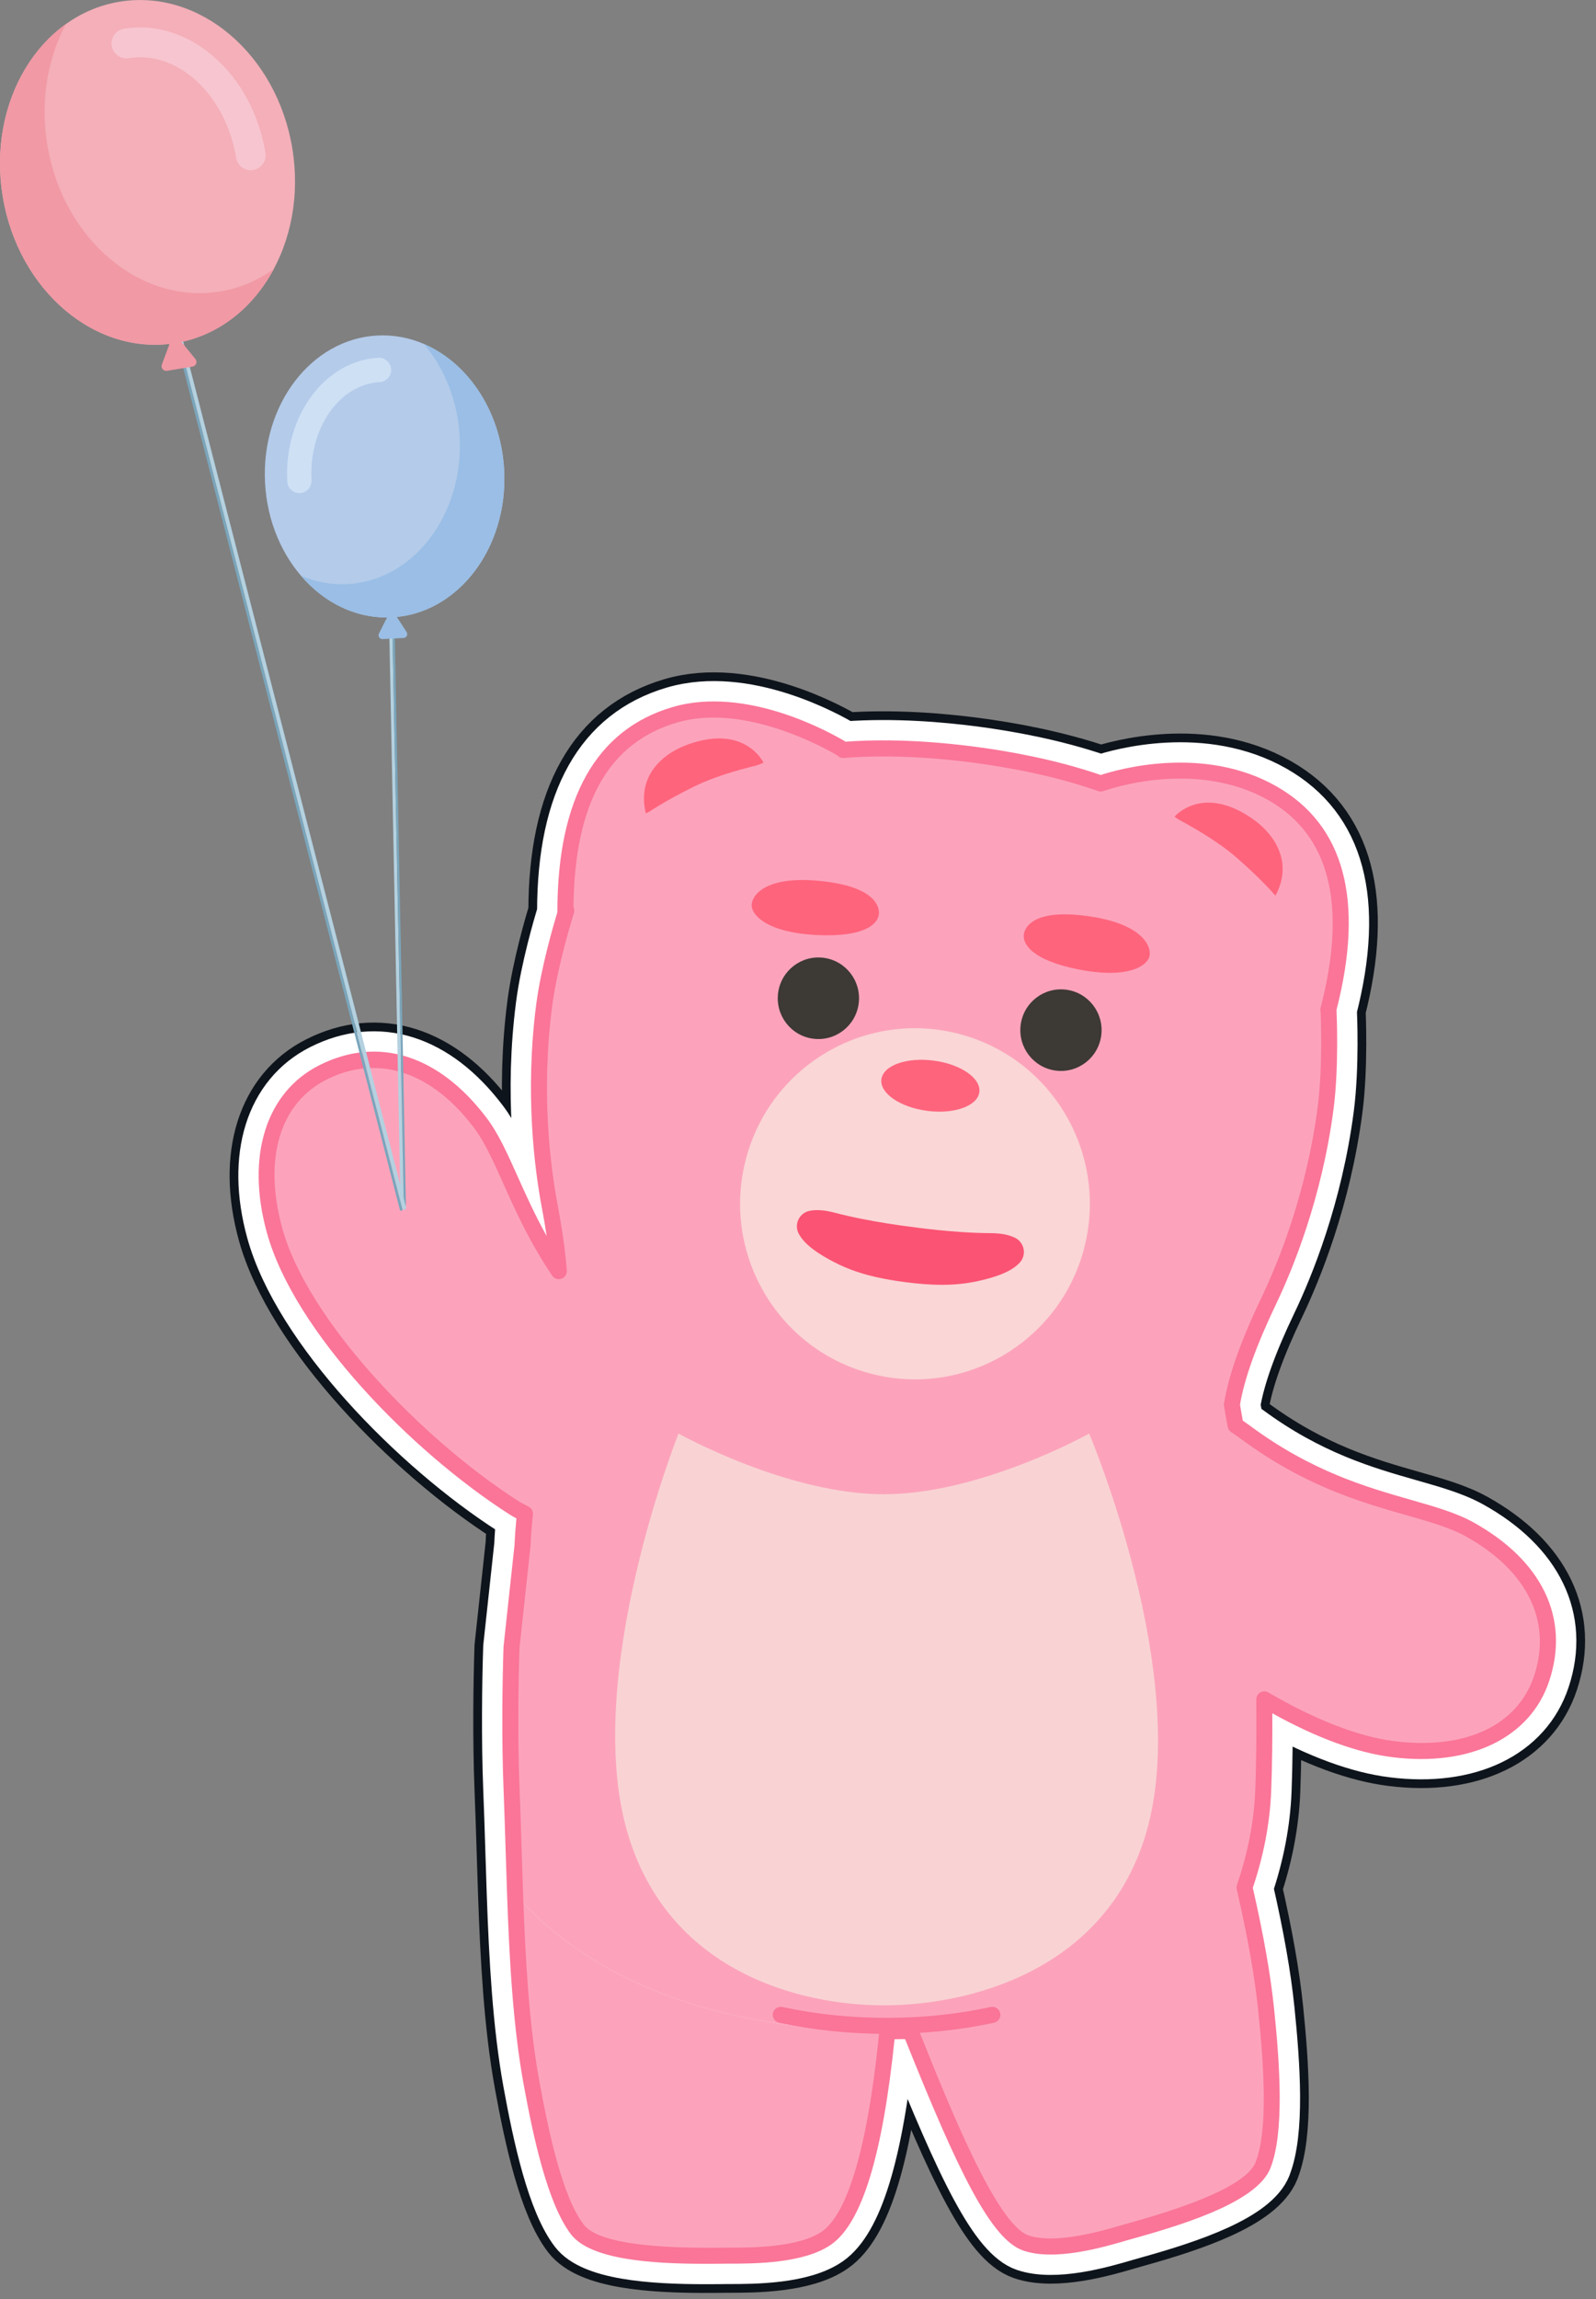 <svg width="75" height="108" viewBox="0 0 75 108" fill="none" xmlns="http://www.w3.org/2000/svg">
<rect x="0" y="0" width="75" height="108" fill="#808080" stroke="none"/>
<g clip-path="url(#clip0_19_19304)">
<path d="M59.703 101.848C60.364 100.172 60.143 96.983 59.878 94.392C59.713 92.782 59.394 90.966 58.875 88.683C59.389 87.159 59.679 85.63 59.738 84.137C59.787 82.894 59.795 81.55 59.791 80.484C61.884 81.644 63.773 82.337 65.413 82.543C69.088 83.006 71.92 81.634 72.805 78.961C73.78 76.02 72.475 73.305 69.228 71.506C68.425 71.061 67.444 70.782 66.309 70.458C64.234 69.866 61.653 69.129 58.764 66.992C58.644 66.904 58.524 66.818 58.402 66.734C58.356 66.481 58.313 66.233 58.272 65.988C58.478 64.763 59.031 63.216 59.967 61.264C60.741 59.645 62.121 56.301 62.669 52.088C62.928 50.101 62.814 47.601 62.808 47.472L62.804 47.454C64.125 42.303 63.18 38.767 59.996 36.946C56.556 34.977 52.511 36.149 51.727 36.407C49.596 35.671 47.351 35.28 45.831 35.08C44.298 34.878 42.01 34.676 39.741 34.843C39.052 34.43 35.078 32.188 31.593 33.22C28.02 34.276 26.203 37.501 26.195 42.804C26.195 42.818 26.195 42.829 26.196 42.842C26.025 43.406 25.427 45.439 25.202 47.168C24.653 51.382 25.129 54.969 25.463 56.733C25.552 57.202 25.628 57.645 25.691 58.065C25.134 57.067 24.714 56.129 24.329 55.27C23.845 54.187 23.426 53.253 22.873 52.521C20.633 49.554 17.766 48.651 15.007 50.043C12.499 51.307 11.553 54.319 12.54 57.901C13.826 62.573 19.36 68.202 23.915 71.126C24.021 71.194 24.139 71.263 24.269 71.332C24.227 71.774 24.197 72.184 24.182 72.561L23.663 77.358C23.604 79.095 23.573 81.758 23.663 84.021C23.703 84.99 23.733 85.97 23.764 86.954C23.785 87.63 23.807 88.306 23.83 88.98C23.935 91.977 24.102 95.126 24.599 97.862C25.065 100.424 25.74 103.547 26.84 104.972C27.748 106.147 30.571 106.349 33.138 106.349C33.364 106.349 33.588 106.349 33.807 106.346L34.126 106.342H34.247C35.393 106.341 37.781 106.347 39.07 105.438C40.502 104.428 41.475 101.272 42.04 95.798C42.206 95.798 42.373 95.794 42.536 95.793C45.009 101.967 46.559 105.202 48.091 105.727C49.581 106.24 51.872 105.567 52.974 105.243L53.399 105.122C56.024 104.39 59.112 103.355 59.705 101.851L59.703 101.848Z" fill="white" stroke="#0E141B" stroke-width="2.732" stroke-linecap="round" stroke-linejoin="round"/>
<path d="M59.703 101.848C60.364 100.172 60.143 96.983 59.878 94.392C59.713 92.782 59.394 90.966 58.875 88.683C59.389 87.159 59.679 85.63 59.738 84.137C59.787 82.894 59.795 81.55 59.791 80.484C61.884 81.644 63.773 82.337 65.413 82.543C69.088 83.006 71.92 81.634 72.805 78.961C73.78 76.02 72.475 73.305 69.228 71.506C68.425 71.061 67.444 70.782 66.309 70.458C64.234 69.866 61.653 69.129 58.764 66.992C58.644 66.904 58.524 66.818 58.402 66.734C58.356 66.481 58.313 66.233 58.272 65.988C58.478 64.763 59.031 63.216 59.967 61.264C60.741 59.645 62.121 56.301 62.669 52.088C62.928 50.101 62.814 47.601 62.808 47.472L62.804 47.454C64.125 42.303 63.18 38.767 59.996 36.946C56.556 34.977 52.511 36.149 51.727 36.407C49.596 35.671 47.351 35.28 45.831 35.08C44.298 34.878 42.01 34.676 39.741 34.843C39.052 34.43 35.078 32.188 31.593 33.22C28.02 34.276 26.203 37.501 26.195 42.804C26.195 42.818 26.195 42.829 26.196 42.842C26.025 43.406 25.427 45.439 25.202 47.168C24.653 51.382 25.129 54.969 25.463 56.733C25.552 57.202 25.628 57.645 25.691 58.065C25.134 57.067 24.714 56.129 24.329 55.27C23.845 54.187 23.426 53.253 22.873 52.521C20.633 49.554 17.766 48.651 15.007 50.043C12.499 51.307 11.553 54.319 12.54 57.901C13.826 62.573 19.36 68.202 23.915 71.126C24.021 71.194 24.139 71.263 24.269 71.332C24.227 71.774 24.197 72.184 24.182 72.561L23.663 77.358C23.604 79.095 23.573 81.758 23.663 84.021C23.703 84.99 23.733 85.97 23.764 86.954C23.785 87.63 23.807 88.306 23.83 88.98C23.935 91.977 24.102 95.126 24.599 97.862C25.065 100.424 25.74 103.547 26.84 104.972C27.748 106.147 30.571 106.349 33.138 106.349C33.364 106.349 33.588 106.349 33.807 106.346L34.126 106.342H34.247C35.393 106.341 37.781 106.347 39.07 105.438C40.502 104.428 41.475 101.272 42.04 95.798C42.206 95.798 42.373 95.794 42.536 95.793C45.009 101.967 46.559 105.202 48.091 105.727C49.581 106.24 51.872 105.567 52.974 105.243L53.399 105.122C56.024 104.39 59.112 103.355 59.705 101.851L59.703 101.848Z" fill="white" stroke="white" stroke-width="1.912" stroke-linecap="round" stroke-linejoin="round"/>
<path d="M39.639 35.221C39.639 35.221 35.329 32.506 31.699 33.579C28.471 34.535 26.578 37.398 26.57 42.801L39.639 35.219V35.221Z" fill="#FCA3BB"/>
<path d="M30.35 38.211L35.88 35.827C35.88 35.827 35.042 34.042 32.407 34.944C31.01 35.422 29.938 36.543 30.35 38.211Z" fill="#FF647D"/>
<path d="M51.717 36.807C51.717 36.807 56.129 35.165 59.81 37.27C62.734 38.943 63.781 42.282 62.404 47.507L51.717 36.807Z" fill="#FCA3BB"/>
<path d="M59.927 42.094L55.194 38.363C55.194 38.363 56.46 36.854 58.776 38.407C60.003 39.231 60.752 40.59 59.927 42.095" fill="#FF647D"/>
<path d="M41.017 70.751C51.996 72.192 57.855 66.212 57.855 66.212C58.015 64.992 58.529 63.397 59.627 61.097C60.637 58.986 61.813 55.745 62.297 52.037C62.554 50.062 62.434 47.513 62.434 47.513C62.067 44.124 60.056 41.99 58.116 40.294C56.029 38.469 51.747 36.812 51.747 36.812C49.308 35.95 46.737 35.579 45.782 35.453C44.827 35.328 42.246 35.022 39.668 35.227C39.668 35.227 35.106 35.723 32.623 36.948C30.312 38.087 27.824 39.631 26.6 42.81C26.6 42.81 25.831 45.243 25.574 47.218C25.091 50.926 25.398 54.363 25.832 56.664C26.305 59.17 26.394 60.844 26.234 62.064C26.234 62.064 30.037 69.313 41.017 70.754V70.751Z" fill="#FCA3BB"/>
<path d="M51.287 43.062C48.819 42.677 48.226 43.401 48.12 43.843C48.017 44.284 48.413 45.1 50.716 45.548C53.018 45.996 53.893 45.372 54.013 44.94C54.133 44.507 53.756 43.447 51.287 43.061" fill="#FF647D"/>
<path d="M47.964 48.144C47.827 49.194 48.563 50.156 49.609 50.293C50.655 50.431 51.613 49.692 51.75 48.642C51.887 47.592 51.15 46.63 50.105 46.493C49.059 46.356 48.1 47.095 47.964 48.144Z" fill="#3D3935"/>
<path d="M40.352 47.144C40.215 48.194 39.256 48.932 38.211 48.795C37.165 48.658 36.428 47.696 36.565 46.646C36.702 45.597 37.66 44.858 38.706 44.995C39.752 45.132 40.488 46.094 40.352 47.144Z" fill="#3D3935"/>
<path d="M38.418 41.373C40.908 41.595 41.31 42.439 41.305 42.894C41.3 43.349 40.719 44.044 38.377 43.925C36.035 43.806 35.335 42.99 35.322 42.54C35.309 42.091 35.928 41.152 38.417 41.373" fill="#FF647D"/>
<path d="M50.934 58.686C52.108 54.286 49.507 49.764 45.124 48.585C40.741 47.406 36.235 50.017 35.061 54.417C33.886 58.816 36.487 63.339 40.871 64.517C45.254 65.696 49.759 63.085 50.934 58.686Z" fill="#FAD6D6"/>
<path d="M47.707 58.153C47.43 58.013 47.053 57.932 46.564 57.93C44.762 57.922 42.856 57.637 42.856 57.637C42.856 57.637 40.941 57.421 39.199 56.963C38.724 56.839 38.339 56.819 38.036 56.884C37.557 56.984 37.296 57.525 37.54 57.966C37.743 58.333 38.158 58.758 39.246 59.315C40.225 59.816 41.285 60.067 42.519 60.228C43.752 60.39 44.841 60.421 45.915 60.19C47.109 59.932 47.619 59.629 47.909 59.327C48.258 58.963 48.145 58.373 47.707 58.151" fill="#FB5373"/>
<path d="M46.022 51.306C45.936 51.958 44.838 52.351 43.566 52.184C42.295 52.017 41.333 51.353 41.419 50.701C41.505 50.05 42.603 49.657 43.874 49.824C45.146 49.99 46.108 50.653 46.022 51.306Z" fill="#FF647D"/>
<path d="M57.775 90.427C58.916 87.966 59.296 85.779 59.362 84.122C59.45 81.954 59.42 79.188 59.359 77.371L58.842 72.602C58.692 69.04 57.643 65.97 57.643 63.504C57.643 63.504 52.606 70.197 41.534 70.197C30.462 70.197 25.753 63.504 25.753 63.504C25.753 65.97 24.704 69.04 24.554 72.602L24.037 77.371C23.974 79.188 23.95 81.838 24.037 84.007C24.103 85.643 24.144 87.313 24.203 88.967C26.42 91.538 31.461 95.421 41.697 95.421C51.933 95.421 55.508 92.999 57.773 90.429L57.775 90.427Z" fill="#FCA3BB"/>
<path d="M24.205 88.965C24.314 92.063 24.482 95.111 24.969 97.792C25.404 100.184 26.066 103.35 27.138 104.738C28.229 106.15 33.135 105.963 34.126 105.963C35.118 105.963 37.614 106.001 38.855 105.127C40.167 104.199 41.149 101.012 41.699 95.418C31.462 95.418 26.422 91.535 24.205 88.965Z" fill="#FCA3BB"/>
<path d="M42.791 95.418C44.876 100.633 46.692 104.845 48.211 105.366C49.643 105.859 52.032 105.121 52.983 104.842C53.935 104.564 58.698 103.367 59.352 101.706C59.996 100.073 59.749 96.848 59.502 94.428C59.225 91.735 58.545 88.783 57.794 85.799C56.335 88.902 52.542 92.568 42.792 95.416L42.791 95.418Z" fill="#FCA3BB"/>
<path d="M37.082 72.027C35.964 73.688 26.861 72.568 24.118 70.807C19.593 67.903 14.144 62.31 12.902 57.801C11.873 54.059 13.042 51.457 15.175 50.38C17.64 49.137 20.366 49.83 22.571 52.749C24.085 54.753 24.615 58.522 28.563 62.529C30.918 64.919 38.794 69.485 37.082 72.027Z" fill="#FCA3BB"/>
<path d="M50.221 66.467C48.746 67.816 48.889 70.429 51.02 72.9C54.536 76.975 60.834 81.582 65.459 82.166C69.296 82.65 71.693 81.113 72.447 78.838C73.318 76.21 72.241 73.603 69.046 71.834C66.852 70.621 63.059 70.636 58.54 67.293C55.844 65.3 52.481 64.401 50.22 66.467" fill="#FCA3BB"/>
<path d="M51.182 67.346C51.182 67.346 46.081 70.196 41.534 70.196C36.987 70.196 31.886 67.346 31.886 67.346C31.886 67.346 27.334 78.734 29.487 86.09C31.386 92.579 37.507 94.204 41.534 94.204C45.561 94.204 51.966 92.578 53.865 86.09C56.017 78.734 51.182 67.346 51.182 67.346Z" fill="#F9D3D4"/>
<path d="M41.663 95.545C39.91 95.545 38.212 95.368 36.611 95.021C36.409 94.977 36.279 94.776 36.323 94.572C36.368 94.367 36.569 94.238 36.771 94.282C38.319 94.62 39.965 94.79 41.663 94.79C43.361 94.79 44.984 94.624 46.554 94.282C46.757 94.238 46.957 94.367 47.002 94.572C47.046 94.775 46.916 94.977 46.714 95.021C45.114 95.37 43.415 95.545 41.663 95.545Z" fill="#FA7598"/>
<path d="M33.137 106.347C30.571 106.347 27.748 106.146 26.839 104.97C25.739 103.545 25.063 100.423 24.597 97.861C24.1 95.125 23.934 91.976 23.828 88.979C23.803 88.304 23.784 87.628 23.762 86.952C23.731 85.97 23.701 84.988 23.662 84.02C23.571 81.757 23.603 79.095 23.662 77.356L24.181 72.559C24.195 72.182 24.225 71.772 24.268 71.331C24.138 71.261 24.019 71.192 23.914 71.124C19.358 68.2 13.825 62.571 12.539 57.9C11.552 54.318 12.497 51.306 15.006 50.041C17.764 48.649 20.63 49.554 22.871 52.521C23.425 53.253 23.843 54.189 24.327 55.27C24.713 56.129 25.133 57.068 25.689 58.065C25.627 57.645 25.551 57.202 25.462 56.733C25.129 54.969 24.652 51.382 25.2 47.168C25.426 45.439 26.024 43.406 26.195 42.842C26.195 42.829 26.193 42.818 26.193 42.804C26.201 37.501 28.018 34.276 31.592 33.22C35.077 32.188 39.051 34.43 39.739 34.843C42.009 34.675 44.298 34.878 45.83 35.08C47.351 35.28 49.596 35.671 51.726 36.407C52.51 36.149 56.554 34.977 59.995 36.946C63.18 38.767 64.124 42.303 62.803 47.454L62.806 47.472C62.813 47.601 62.926 50.102 62.668 52.088C62.12 56.301 60.739 59.645 59.965 61.264C59.032 63.218 58.477 64.763 58.271 65.99C58.312 66.234 58.355 66.483 58.401 66.735C58.523 66.82 58.645 66.906 58.763 66.993C61.652 69.129 64.234 69.866 66.308 70.46C67.444 70.784 68.424 71.065 69.226 71.508C72.474 73.305 73.778 76.022 72.803 78.963C71.917 81.636 69.084 83.01 65.412 82.545C63.771 82.338 61.882 81.646 59.789 80.485C59.794 81.552 59.786 82.895 59.736 84.139C59.677 85.631 59.386 87.16 58.873 88.684C59.392 90.967 59.71 92.784 59.876 94.394C60.142 96.984 60.362 100.173 59.702 101.849C59.109 103.354 56.021 104.388 53.396 105.121L52.971 105.241C51.869 105.565 49.578 106.238 48.088 105.726C46.556 105.2 45.006 101.965 42.532 95.791C42.369 95.793 42.205 95.796 42.037 95.796C41.472 101.271 40.5 104.426 39.067 105.436C37.778 106.346 35.39 106.339 34.243 106.341H34.123L33.804 106.344C33.583 106.347 33.361 106.347 33.135 106.347H33.137ZM17.54 50.17C16.809 50.17 16.071 50.35 15.345 50.717C13.145 51.827 12.367 54.437 13.265 57.7C14.456 62.028 19.821 67.6 24.319 70.489C24.462 70.58 24.635 70.676 24.833 70.774C24.976 70.843 25.06 70.995 25.044 71.154C24.988 71.681 24.95 72.159 24.932 72.619L24.413 77.412C24.357 79.108 24.326 81.75 24.415 83.992C24.454 84.962 24.484 85.945 24.515 86.931C24.536 87.605 24.558 88.281 24.581 88.954C24.686 91.921 24.849 95.039 25.338 97.727C25.79 100.205 26.434 103.213 27.435 104.509C28.023 105.269 30.162 105.63 33.797 105.59L34.248 105.587C35.233 105.59 37.544 105.592 38.638 104.82C39.499 104.212 40.665 102.081 41.324 95.383C41.343 95.189 41.505 95.042 41.697 95.042C42.083 95.042 42.455 95.037 42.822 95.031C43.027 95.027 43.173 95.164 43.201 95.351C43.206 95.381 43.206 95.412 43.204 95.441C44.672 99.109 46.846 104.501 48.333 105.012C49.598 105.446 51.815 104.795 52.762 104.517L53.196 104.393C56.698 103.415 58.651 102.466 59.004 101.572C59.603 100.048 59.386 96.976 59.129 94.472C58.964 92.868 58.643 91.05 58.117 88.749C58.101 88.68 58.106 88.609 58.129 88.541C58.641 87.051 58.929 85.56 58.987 84.107C59.046 82.608 59.046 80.957 59.035 79.836C59.035 79.7 59.106 79.573 59.222 79.505C59.34 79.437 59.484 79.437 59.601 79.505C61.803 80.791 63.846 81.583 65.509 81.793C68.852 82.215 71.316 81.066 72.093 78.722C72.942 76.161 71.766 73.772 68.867 72.167C68.141 71.766 67.197 71.496 66.105 71.184C63.972 70.575 61.317 69.817 58.32 67.6C58.167 67.486 58.01 67.377 57.852 67.271C57.768 67.215 57.709 67.126 57.691 67.025C57.63 66.692 57.572 66.367 57.52 66.049C57.513 66.01 57.513 65.968 57.52 65.929C57.729 64.621 58.307 62.988 59.288 60.937C60.043 59.359 61.388 56.1 61.923 51.99C62.174 50.071 62.06 47.557 62.059 47.532C62.059 47.527 62.05 47.481 62.049 47.476C62.044 47.429 62.047 47.382 62.059 47.337C63.31 42.518 62.492 39.242 59.624 37.602C56.176 35.628 52.03 37.1 51.856 37.162C51.773 37.192 51.684 37.192 51.602 37.162C49.497 36.42 47.249 36.028 45.734 35.828C44.212 35.628 41.928 35.428 39.7 35.604L39.669 35.607C39.543 35.622 39.425 35.574 39.346 35.486C38.705 35.109 34.942 33.018 31.808 33.944C28.588 34.896 26.999 37.731 26.949 42.609C26.997 42.705 27.003 42.819 26.962 42.922C26.953 42.946 26.198 45.347 25.948 47.266C25.413 51.374 25.877 54.871 26.203 56.592C26.424 57.764 26.566 58.778 26.636 59.687C26.649 59.857 26.546 60.016 26.384 60.072C26.224 60.128 26.043 60.069 25.948 59.926C24.874 58.331 24.219 56.87 23.642 55.581C23.176 54.541 22.774 53.643 22.272 52.979C20.877 51.132 19.227 50.172 17.54 50.172V50.17Z" fill="#FA7598"/>
<path d="M18.207 21.451L18.897 56.563" stroke="#B4D1E0" stroke-width="0.15" stroke-linecap="round" stroke-linejoin="round"/>
<path d="M19.011 56.651C18.991 56.645 18.976 56.626 18.974 56.605L18.284 21.493C18.284 21.465 18.306 21.441 18.334 21.441C18.362 21.441 18.385 21.463 18.385 21.491L19.075 56.603C19.075 56.631 19.053 56.655 19.025 56.655C19.02 56.655 19.015 56.654 19.011 56.653V56.651Z" fill="#7AA6BC"/>
<path d="M18.256 28.874C18.319 28.75 18.492 28.741 18.568 28.858L18.838 29.274L19.108 29.691C19.183 29.808 19.105 29.962 18.966 29.97L18.472 29.997L17.978 30.023C17.84 30.03 17.746 29.884 17.808 29.761L18.032 29.317L18.256 28.874Z" fill="#9ABEE5"/>
<path d="M18.42 29.001C21.523 28.837 23.883 25.741 23.692 22.085C23.5 18.429 20.829 15.598 17.727 15.762C14.624 15.926 12.264 19.022 12.455 22.678C12.647 26.334 15.317 29.165 18.42 29.001Z" fill="#B4CBEA"/>
<path d="M14.098 23.164C13.783 23.18 13.515 22.937 13.498 22.623C13.337 19.55 15.259 16.943 17.78 16.809C18.095 16.793 18.363 17.036 18.38 17.35C18.396 17.666 18.154 17.935 17.841 17.952C15.947 18.052 14.509 20.12 14.638 22.564C14.654 22.879 14.412 23.149 14.099 23.165L14.098 23.164Z" fill="#CEE0F4"/>
<path d="M19.915 16.156C20.88 17.284 21.512 18.813 21.601 20.524C21.792 24.18 19.432 27.276 16.329 27.44C15.564 27.48 14.824 27.337 14.141 27.045C15.239 28.328 16.767 29.09 18.419 29.002C21.522 28.838 23.882 25.741 23.691 22.086C23.546 19.332 21.997 17.047 19.915 16.156Z" fill="#9ABEE5"/>
<path d="M8.037 14.182L18.992 56.739" stroke="#B4D1E0" stroke-width="0.184" stroke-linecap="round" stroke-linejoin="round"/>
<path d="M18.881 56.874C18.904 56.861 18.915 56.834 18.91 56.808L7.956 14.248C7.95 14.215 7.917 14.194 7.884 14.2C7.851 14.207 7.83 14.24 7.836 14.273L18.79 56.831C18.797 56.864 18.829 56.885 18.862 56.879C18.869 56.879 18.876 56.875 18.881 56.872V56.874Z" fill="#7AA6BC"/>
<path d="M8.411 15.919C8.304 15.787 8.093 15.822 8.034 15.982L7.82 16.552L7.606 17.123C7.546 17.283 7.68 17.447 7.848 17.42L8.447 17.321L9.047 17.222C9.215 17.194 9.289 16.994 9.182 16.863L8.796 16.392L8.411 15.921V15.919Z" fill="#F199A5"/>
<path d="M8.249 16.117C12.007 15.496 14.465 11.402 13.737 6.973C13.01 2.545 9.374 -0.541 5.615 0.081C1.857 0.703 -0.601 4.797 0.126 9.225C0.854 13.653 4.49 16.739 8.249 16.117Z" fill="#F4AFB8"/>
<path d="M11.898 7.988C12.278 7.925 12.537 7.565 12.474 7.182C11.863 3.461 8.881 0.844 5.826 1.35C5.445 1.413 5.186 1.773 5.249 2.156C5.312 2.538 5.671 2.798 6.053 2.735C8.347 2.355 10.61 4.452 11.096 7.411C11.158 7.793 11.517 8.053 11.899 7.988H11.898Z" fill="#F7C5D0"/>
<path d="M3.098 1.129C2.239 2.732 1.881 4.731 2.222 6.802C2.95 11.231 6.586 14.315 10.345 13.694C11.274 13.54 12.122 13.175 12.863 12.644C11.885 14.469 10.252 15.785 8.252 16.115C4.492 16.737 0.855 13.652 0.127 9.224C-0.42 5.89 0.839 2.744 3.098 1.129Z" fill="#F199A5"/>
</g>
<defs>
<clipPath id="clip0_19_19304">
<rect width="74.769" height="108" fill="white"/>
</clipPath>
</defs>
</svg>
